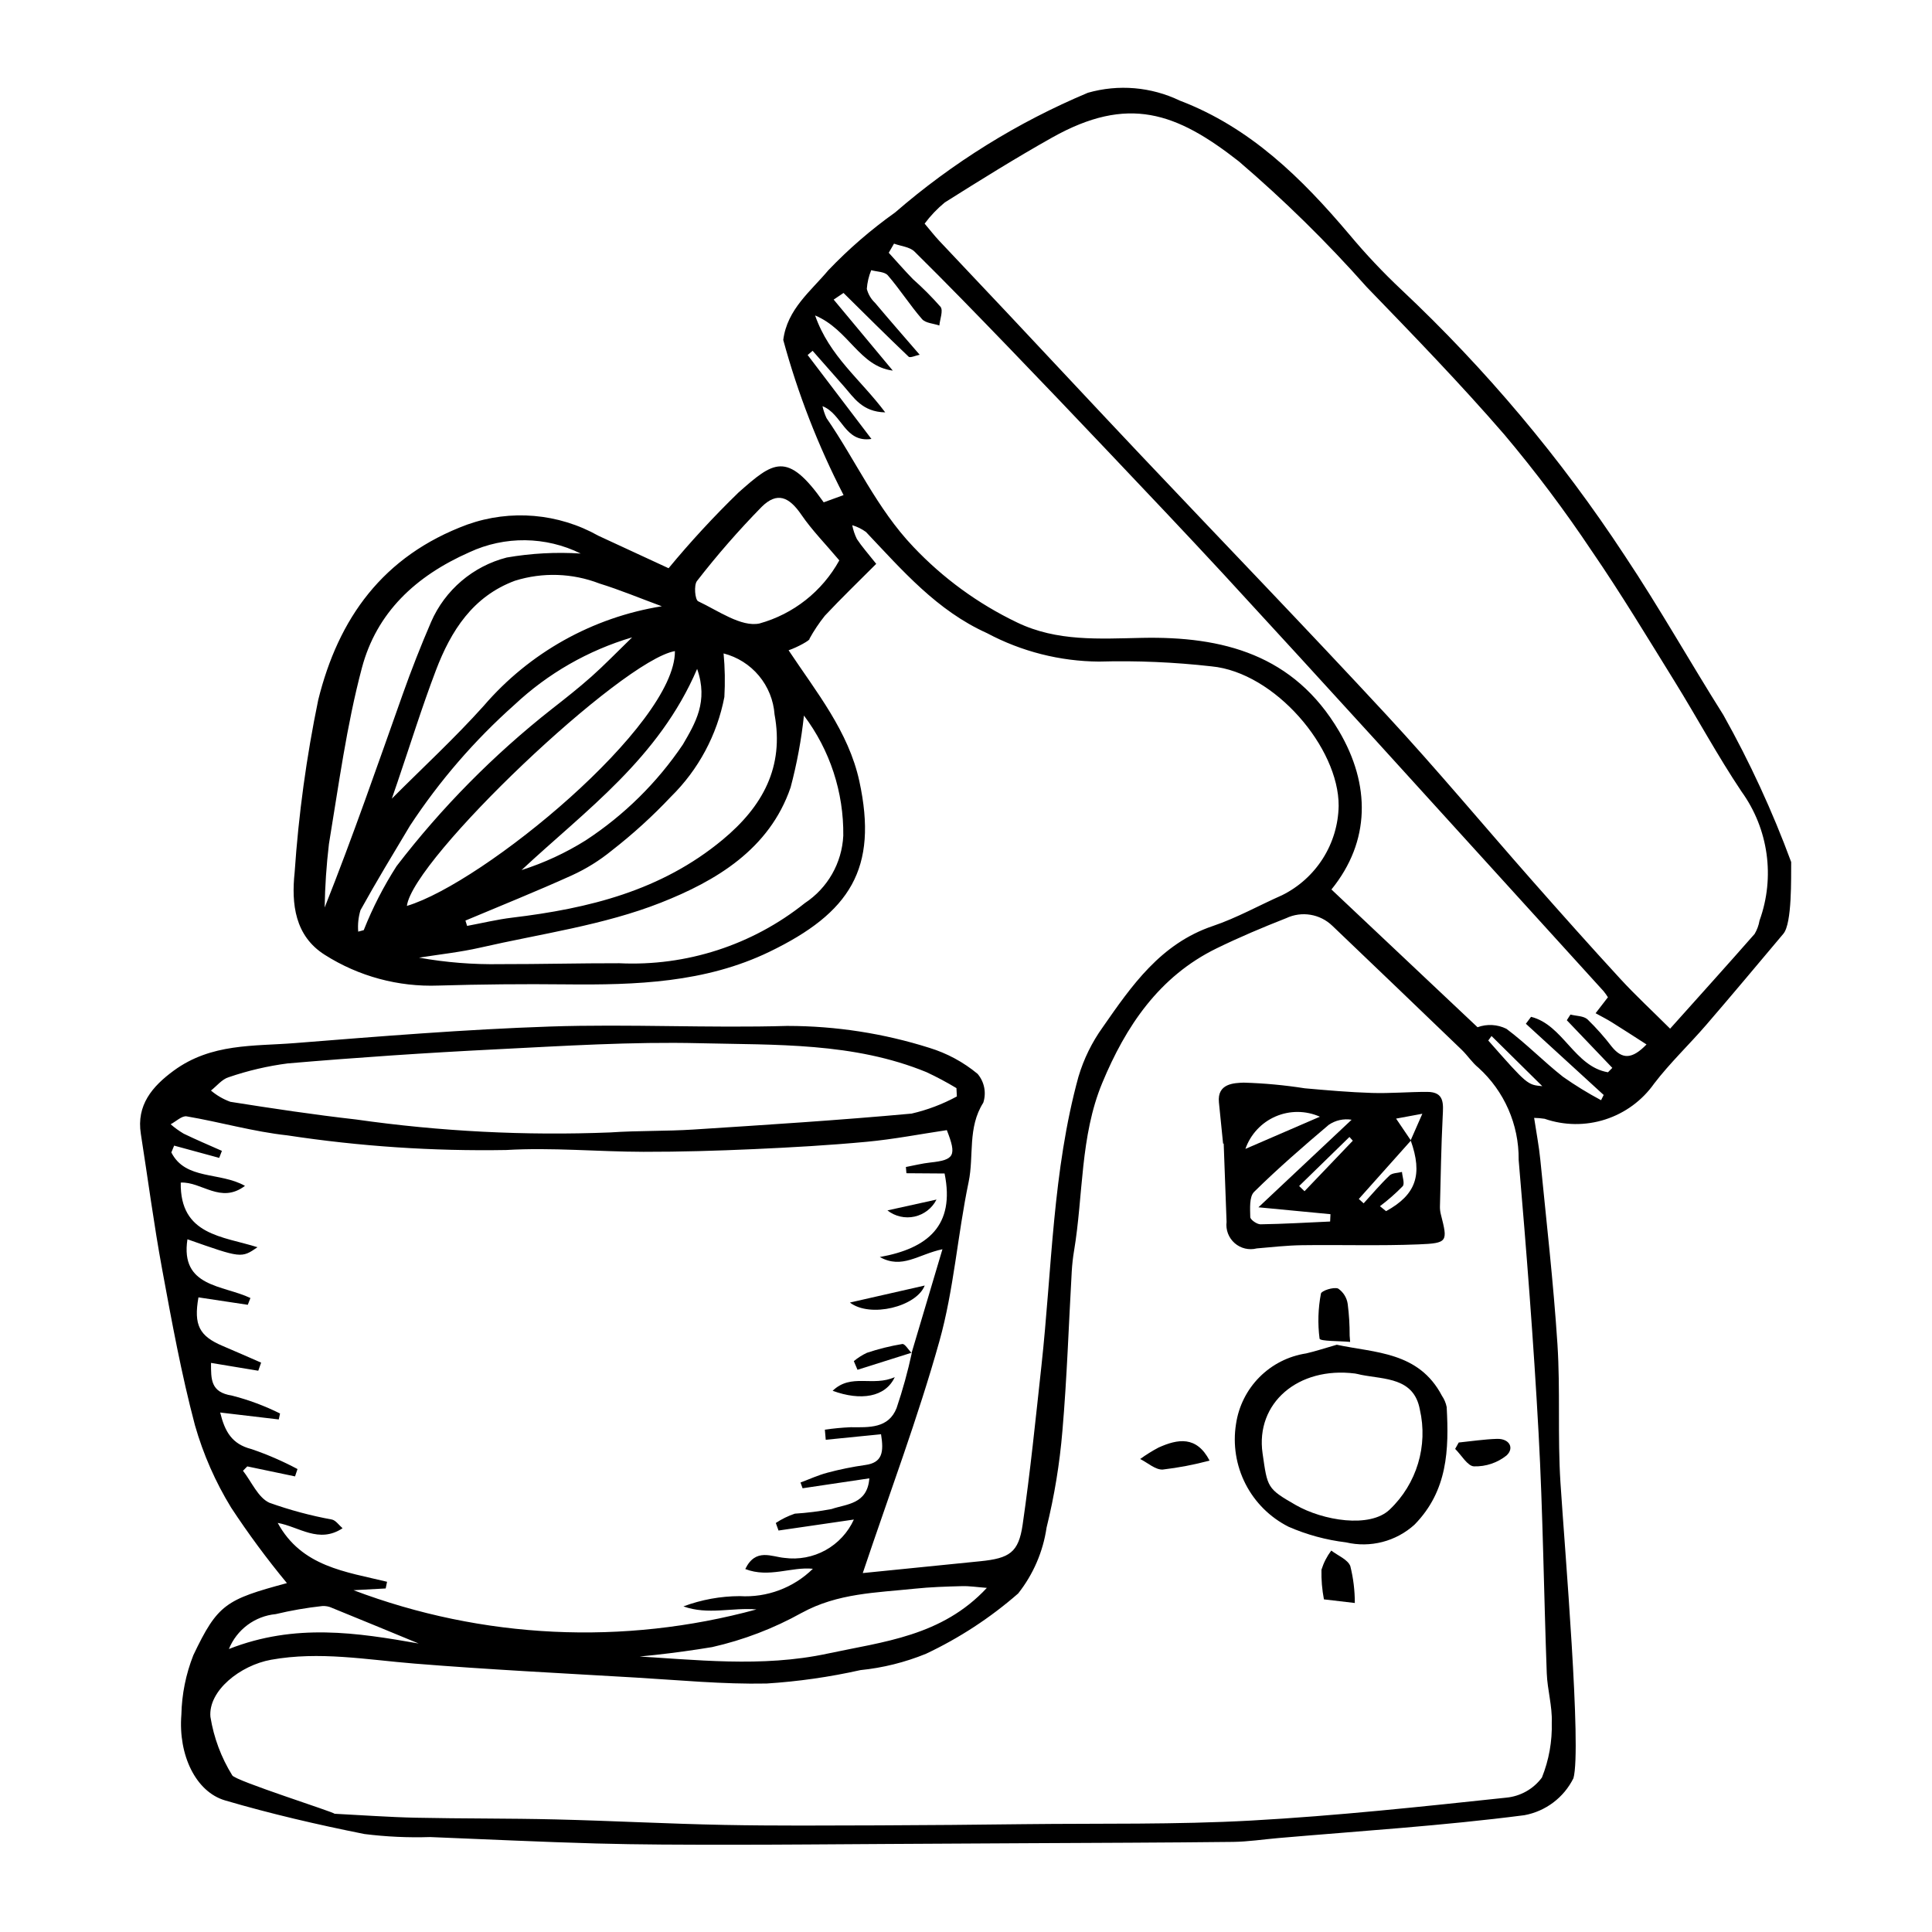 <?xml version="1.0" encoding="UTF-8"?>
<!-- The Best Svg Icon site in the world: iconSvg.co, Visit us! https://iconsvg.co -->
<svg fill="#000000" width="800px" height="800px" version="1.1" viewBox="144 144 512 512" xmlns="http://www.w3.org/2000/svg">
 <g>
  <path d="m372.64 560.88c10.121-1.02 20.645-2.074 31.168-3.137 7.711-0.781 10.129-2.305 11.199-9.672 2.035-14 3.449-28.094 4.988-42.16 2.797-25.605 2.926-51.566 9.82-76.617h0.004c1.391-4.668 3.551-9.07 6.391-13.031 7.699-11.078 15.387-22.199 29.215-26.863 6.312-2.129 12.215-5.453 18.336-8.16 4.43-2.191 8.168-5.559 10.816-9.734 2.644-4.172 4.09-8.992 4.18-13.934 0.082-15.414-16.938-35.375-33.691-36.98-9.891-1.117-19.852-1.543-29.801-1.266-10.367-0.07-20.562-2.66-29.711-7.543-13.266-5.969-22.406-16.613-32.051-26.793v-0.004c-1.105-0.801-2.34-1.414-3.652-1.801 0.25 1.266 0.66 2.496 1.227 3.656 1.277 1.957 2.856 3.715 5.129 6.586-4.613 4.625-9.246 9.086-13.633 13.77v0.004c-1.523 1.906-2.883 3.941-4.059 6.082 0.398 0.277-3.238 2.289-5.531 3.047 7.379 11.109 15.883 21.5 18.75 34.695 5.031 23.168-2.465 34.891-23.836 45.215-17.027 8.223-35.422 8.824-53.906 8.629-11.27-0.121-22.539-0.016-33.812 0.316-10.617 0.398-21.102-2.434-30.074-8.121-7.988-5.016-8.914-13.535-8.023-21.887 1.043-15.348 3.133-30.609 6.246-45.676 5.324-21.527 17.051-38.195 39.531-46.496 11.465-4.07 24.133-2.981 34.734 2.984 6.238 2.902 12.492 5.777 18.586 8.598 5.805-7.019 11.988-13.715 18.523-20.062 9.227-8.152 12.867-11.203 22.586 2.598l5.266-1.918v0.004c-6.758-13.105-12.113-26.887-15.984-41.113 1.027-8.156 7.336-12.957 11.953-18.492v0.004c5.394-5.644 11.312-10.766 17.672-15.289 15.25-13.215 32.5-23.926 51.105-31.734 8.102-2.309 16.766-1.57 24.355 2.078 18.707 7.125 32.324 20.566 44.902 35.445h0.004c4.316 5.176 8.945 10.086 13.855 14.703 22.41 21.078 42.266 44.719 59.148 70.434 9.176 13.766 17.309 28.223 26.137 42.223 7.008 12.5 13.02 25.535 17.977 38.98-0.039 4.172 0.258 16.238-2.066 19.004-6.789 8.07-13.555 16.164-20.441 24.148-4.523 5.246-9.598 10.055-13.797 15.543-3.172 4.496-7.719 7.836-12.957 9.523-5.234 1.684-10.879 1.625-16.078-0.176-0.922-0.141-1.852-0.223-2.781-0.238 0.594 3.957 1.285 7.492 1.637 11.062 1.605 16.285 3.477 32.555 4.539 48.879 0.793 12.184 0.016 24.473 0.797 36.656 1.137 17.75 5.652 70.52 3.445 78.402v-0.004c-2.543 5.125-7.352 8.754-12.977 9.797-21.645 2.805-43.477 4.176-65.238 6.062-4.008 0.348-8.012 0.969-12.023 1.016-18.137 0.207-36.281 0.25-54.418 0.348-12.352 0.066-24.703 0.133-37.059 0.199-14.176 0.074-28.355 0.215-42.531 0.207-11.59-0.008-23.188-0.016-34.773-0.336-14.676-0.402-29.344-1.125-44.016-1.703v0.004c-5.801 0.184-11.605-0.086-17.363-0.805-12.418-2.477-24.797-5.344-36.941-8.91-7.769-2.281-12.426-12.043-11.574-22.699v0.004c0.113-5.414 1.188-10.762 3.176-15.797 6.445-13.52 8.625-14.727 24.797-19.094-5.293-6.394-10.23-13.078-14.789-20.012-4.164-6.797-7.387-14.129-9.578-21.797-3.613-13.617-6.156-27.539-8.711-41.414-2.191-11.887-3.758-23.887-5.637-35.832-1.195-7.602 3.004-12.562 8.707-16.746 9.973-7.309 21.164-6.438 32.125-7.309 22.5-1.785 45.023-3.625 67.574-4.387 21.008-0.707 42.078 0.453 63.094-0.168l0.004 0.008c12.707 0.016 25.34 1.973 37.461 5.805 4.68 1.434 9.027 3.777 12.793 6.906 1.789 2.113 2.356 5.004 1.496 7.637-4.203 6.617-2.43 14.062-3.879 21-2.926 13.996-3.902 28.477-7.742 42.184-5.688 20.328-13.168 40.152-20.312 61.465zm12.934-58.316 8.184-27.504c-6.469 1.371-10.668 5.363-16.602 2.066 12.684-2.269 19.992-8.309 17.168-22.137l-10.113-0.07-0.141-1.652c2.156-0.406 4.301-0.953 6.477-1.188 6.394-0.688 7.031-1.805 4.371-8.582-7 1.043-14.047 2.414-21.16 3.082-9.973 0.938-19.988 1.504-29.996 1.953-9.734 0.438-19.484 0.727-29.227 0.711-12.133-0.02-24.312-1.195-36.387-0.477h0.008c-19.418 0.336-38.824-0.961-58.023-3.883-8.961-0.969-17.742-3.516-26.66-5.035-1.262-0.215-2.824 1.352-4.25 2.094l0.004 0.004c1.066 0.926 2.219 1.758 3.434 2.481 3.336 1.621 6.758 3.059 10.145 4.566l-0.715 1.859-11.941-3.25-0.742 1.805c3.738 7.394 12.855 5.09 19.512 8.859-6.434 4.879-11.488-1.164-17.02-0.867-0.234 13.984 11.125 14.207 20.34 17.129-4.277 2.93-4.277 2.93-18.566-2.106-1.957 12.746 9.43 12.098 16.691 15.566l-0.699 1.797-13.074-1.969c-1.297 7.348 0.227 10.266 6.457 12.891 3.398 1.434 6.769 2.938 10.152 4.406l-0.758 2.144-12.52-2.074c-0.004 4.367-0.117 7.781 5.527 8.656h-0.004c4.414 1.129 8.691 2.723 12.77 4.75l-0.34 1.578-15.527-1.836c1.25 5.066 3.098 8.34 8.219 9.672v-0.004c4.231 1.434 8.332 3.211 12.273 5.312l-0.652 1.949-12.652-2.648-1.145 1.152c2.281 2.914 3.981 7.082 6.969 8.465v0.004c5.422 1.941 10.996 3.441 16.664 4.473 1.008 0.273 1.773 1.441 2.758 2.293-6.281 4.148-11.473-0.379-17.188-1.414 6.344 11.641 18.047 12.934 28.977 15.602l-0.359 1.773-8.535 0.461v-0.004c34.168 12.926 71.547 14.711 106.79 5.102-6.398-0.57-12.832 1.527-19.344-0.805l-0.004-0.004c4.777-1.785 9.828-2.707 14.926-2.719 7.195 0.434 14.234-2.199 19.379-7.25-5.695-0.59-11.648 2.512-17.918 0.07 2.746-5.672 7-3.234 10.383-2.953h-0.004c3.754 0.504 7.566-0.211 10.879-2.039 3.312-1.832 5.949-4.68 7.519-8.125l-19.965 2.91-0.723-2c1.566-1.039 3.262-1.867 5.039-2.469 3.277-0.203 6.535-0.617 9.758-1.23 3.93-1.352 9.477-1.234 9.992-8.133-6.113 0.91-11.902 1.77-17.691 2.633l-0.551-1.527c2.359-0.875 4.664-1.945 7.086-2.582l-0.004-0.004c3.32-0.887 6.691-1.574 10.094-2.055 4.547-0.621 4.93-3.434 4.164-8.152l-14.652 1.473-0.234-2.676h0.004c2.281-0.34 4.582-0.555 6.887-0.652 4.828 0.031 9.98 0.348 12.117-5.082 1.629-4.816 2.981-9.723 4.055-14.691zm-152.92 122.1c7.191 0.363 14.379 0.898 21.574 1.051 12.34 0.262 24.688 0.148 37.023 0.449 14.891 0.363 29.77 1.164 44.66 1.457 13.621 0.266 27.25 0.16 40.875 0.121 12.906-0.039 25.816-0.168 38.723-0.32 20.012-0.23 40.059 0.152 60.023-0.953 22.598-1.25 45.141-3.676 67.656-6.074h0.004c3.754-0.359 7.184-2.297 9.43-5.328 1.863-4.633 2.75-9.598 2.609-14.59 0.168-4.316-1.16-8.672-1.324-13.027-0.781-21.238-1.012-42.508-2.172-63.723-1.32-24.172-3.219-48.32-5.285-72.445h0.008c0.082-9.25-3.789-18.098-10.645-24.312-1.676-1.348-2.883-3.258-4.449-4.766-11.398-10.973-22.82-21.918-34.262-32.844v0.004c-3.262-3.168-8.145-3.981-12.254-2.035-6.234 2.445-12.422 5.059-18.438 7.996-15.258 7.449-24.086 20.684-30.309 35.68-5.871 14.152-4.996 29.668-7.473 44.52h-0.004c-0.297 1.793-0.496 3.602-0.602 5.414-0.805 14.102-1.262 28.23-2.477 42.293v0.004c-0.719 8.629-2.121 17.188-4.195 25.598-0.934 6.379-3.531 12.398-7.531 17.457-7.363 6.434-15.586 11.812-24.43 15.98-5.551 2.266-11.395 3.723-17.359 4.324-8.18 1.832-16.492 3.023-24.863 3.555-11.574 0.234-23.18-0.902-34.766-1.582-19.527-1.148-39.066-2.121-58.559-3.699-12.668-1.027-25.203-3.316-37.996-1.016-8.184 1.473-16.719 8.223-16.078 15.176l0.004-0.004c0.887 5.488 2.852 10.746 5.781 15.469 0.781 1.441 27.082 9.762 27.098 10.172zm156.38-421.4c1.512 1.789 2.613 3.215 3.84 4.519 6.066 6.465 12.18 12.883 18.25 19.344 11.719 12.469 23.379 24.988 35.133 37.422 21.754 23.008 43.758 45.785 65.27 69.016 13.223 14.281 25.691 29.258 38.566 43.863 7.699 8.734 15.445 17.434 23.328 26 4.019 4.371 8.395 8.418 13.176 13.18 7.977-8.91 15.254-16.969 22.414-25.129l-0.008 0.004c0.641-1.09 1.082-2.285 1.293-3.535 4.16-11.48 2.371-24.273-4.773-34.176-6.344-9.469-11.762-19.551-17.766-29.25-7.164-11.566-14.195-23.238-21.887-34.453h-0.004c-7.156-10.727-14.902-21.051-23.211-30.914-11.656-13.477-24.094-26.297-36.488-39.117-10.52-11.859-21.84-22.98-33.879-33.285-16.523-12.938-29.316-17.613-49.48-6.293-9.656 5.422-19.066 11.293-28.438 17.195-2 1.648-3.789 3.531-5.336 5.609zm-8.113 5.305-1.395 2.418c2.133 2.332 4.203 4.723 6.41 6.981v0.004c2.59 2.297 5.035 4.75 7.32 7.348 0.754 0.996-0.164 3.258-0.32 4.941-1.562-0.539-3.656-0.617-4.594-1.699-3.207-3.703-5.863-7.883-9.062-11.594-0.852-0.988-2.902-0.941-4.402-1.367v0.004c-0.645 1.582-1.039 3.254-1.164 4.957 0.363 1.41 1.117 2.691 2.176 3.691 3.797 4.516 7.688 8.957 11.832 13.758-1.09 0.215-2.516 0.902-2.926 0.516-5.742-5.457-11.348-11.059-17.258-16.891l-2.606 1.762 15.664 18.816c-8.875-1.125-11.645-10.863-20.586-14.617 3.797 10.852 12.012 16.91 18.582 25.688-6.117-0.133-8.316-3.926-10.988-6.949-2.758-3.117-5.508-6.242-8.254-9.371l-1.316 1.117 16.906 22.246c-7.137 1.043-7.727-6.652-12.965-8.68l-0.004 0.004c0.238 1.082 0.594 2.137 1.059 3.141 7.785 11.266 13.266 23.883 23.004 34.113 7.859 8.316 17.184 15.113 27.504 20.055 10.566 5.098 21.789 4.309 33.113 4.082 21.328-0.43 40.227 4.371 52.215 24.734 8.312 14.121 8.371 29.141-2.023 41.945l38.723 36.508v-0.004c2.5-0.914 5.266-0.762 7.648 0.418 5.246 3.906 9.844 8.664 14.992 12.715v0.004c3.234 2.269 6.606 4.344 10.094 6.203l0.691-1.387c-6.875-6.289-13.746-12.582-20.621-18.871l1.375-1.836c8.504 2.117 11.5 13.195 20.383 14.695l1.152-1.168-12.059-12.625 0.961-1.504c1.535 0.395 3.481 0.336 4.523 1.277 2.328 2.262 4.488 4.691 6.457 7.269 2.754 3.356 5.344 3.336 9.18-0.625-3.121-2-6.137-3.973-9.195-5.875-1.391-0.867-2.863-1.602-4.301-2.398l3.269-4.234c-0.352-0.566-0.738-1.105-1.16-1.621-20.176-22.23-40.363-44.449-60.559-66.66-13.363-14.672-26.766-29.305-40.207-43.902-10.125-10.945-20.398-21.754-30.656-32.578-8.73-9.215-17.5-18.395-26.309-27.535-8.215-8.508-16.445-17.004-24.863-25.309-1.273-1.258-3.602-1.434-5.441-2.109zm16.656 226-0.109-2.211v0.004c-2.574-1.551-5.227-2.961-7.945-4.234-19.332-7.922-39.902-7.176-60.121-7.664-18.023-0.438-36.102 0.727-54.133 1.629-18.32 0.914-36.621 2.152-54.91 3.711l-0.004-0.004c-5.363 0.688-10.645 1.922-15.762 3.676-1.758 0.523-3.137 2.316-4.688 3.531 1.523 1.289 3.266 2.301 5.141 2.984 11.086 1.754 22.191 3.426 33.344 4.688h-0.004c22.301 3.176 44.844 4.32 67.352 3.426 7.352-0.5 14.746-0.297 22.098-0.77 19.258-1.242 38.52-2.461 57.734-4.219 4.191-0.965 8.23-2.496 12.008-4.547zm-40.523-100.94c-0.691 6.422-1.871 12.785-3.531 19.027-5.613 16.461-19.906 24.852-34.391 30.562-15.156 5.977-31.797 8.234-47.836 11.906-5.336 1.223-10.82 1.797-16.234 2.664l-0.004 0.004c7.106 1.27 14.32 1.844 21.539 1.715 10.508 0.016 21.016-0.258 31.523-0.238 17.785 0.852 35.266-4.812 49.168-15.934 6.055-3.992 9.84-10.633 10.191-17.875 0.141-11.473-3.523-22.668-10.426-31.832zm-21.297-16.465c0.359 3.84 0.426 7.699 0.207 11.551-1.93 10.043-6.867 19.262-14.164 26.426-4.856 5.152-10.102 9.926-15.691 14.273-3.223 2.633-6.773 4.84-10.562 6.566-9.301 4.211-18.789 8.016-28.203 11.98l0.441 1.414c3.988-0.742 7.949-1.707 11.969-2.191 20.238-2.43 39.449-7.113 55.742-20.641 10.703-8.883 16.328-19.328 13.77-33.191-0.27-3.773-1.719-7.367-4.144-10.273-2.422-2.906-5.699-4.973-9.363-5.914zm-16.371-12.496c-5.84-2.156-11.109-4.356-16.535-6.035-7.164-2.766-15.051-3.027-22.379-0.734-11.176 4.144-16.977 13.297-20.945 23.727-3.731 9.809-6.844 19.852-10.234 29.793-0.52 1.523-1.047 3.043-1.453 4.227 8.168-8.195 16.668-16.027 24.352-24.59 12.117-14.098 28.84-23.449 47.195-26.387zm3.473 11.879c-14.176 2.484-69.434 55.02-71.031 67.531 20.367-6.106 71.215-47.941 71.031-67.531zm-24.961-25.852c-9.277-4.582-20.129-4.707-29.508-0.344-14.262 6.309-24.59 15.969-28.496 30.691-4.043 15.242-6.133 31.02-8.723 46.621v-0.004c-0.664 5.59-1.043 11.207-1.133 16.836 7.426-18.664 13.973-37.602 20.676-56.484 2.293-6.465 4.801-12.855 7.523-19.168h-0.004c3.695-8.484 11.094-14.789 20.055-17.094 6.473-1.125 13.055-1.477 19.609-1.055zm107.63 274.11c-2.586-0.195-4.594-0.516-6.594-0.461-4.184 0.109-8.379 0.238-12.539 0.676-10.164 1.07-20.363 1.168-29.887 6.379l-0.004-0.004c-7.449 4.152-15.453 7.215-23.766 9.098-10.105 1.676-20.293 2.789-30.52 3.34 2.758-0.832 5.641-1.172 8.52-1.012 17.543 0.992 35.082 3.156 52.578-0.602 14.793-3.176 30.273-4.586 42.211-17.414zm-39.102-272.3c-3.695-4.387-7.246-7.988-10.059-12.098-3.277-4.785-6.426-6.125-10.508-2.094-6.086 6.215-11.812 12.773-17.145 19.648-0.883 1.098-0.523 4.988 0.301 5.379 5.293 2.488 11.402 6.902 16.246 5.891 9.02-2.5 16.648-8.531 21.164-16.727zm-127.5 98.387 1.469-0.395c2.348-5.922 5.262-11.602 8.703-16.965 11.914-15.52 25.719-29.496 41.094-41.602 3.586-2.797 7.164-5.621 10.562-8.637 3.359-2.984 6.481-6.231 10.762-10.383l-0.004-0.004c-11.637 3.441-22.305 9.555-31.156 17.852-10.598 9.422-19.91 20.199-27.699 32.051-4.445 7.426-8.938 14.824-13.125 22.395v-0.004c-0.555 1.844-0.762 3.773-0.605 5.691zm89.82-69.629c-10.168 23.742-29.5 37.422-46.535 53.316 5.981-1.902 11.699-4.551 17.016-7.883 10.18-6.668 18.93-15.297 25.738-25.387 3.273-5.637 6.809-11.383 3.781-20.047zm-73.797 258.28c-7.656-3.156-15.305-6.324-22.977-9.441l0.004-0.004c-0.812-0.375-1.707-0.539-2.602-0.477-4.141 0.453-8.246 1.164-12.297 2.133-2.715 0.258-5.312 1.258-7.5 2.887-2.191 1.633-3.891 3.832-4.918 6.363 17.582-6.914 34.023-4.309 50.289-1.461zm284.32-160.99-0.863 1.195c10.367 11.746 10.367 11.746 14.32 12.098-3.5-3.457-8.48-8.375-13.457-13.293z"/>
  <path d="m468.13 447.06c-0.363-3.625-0.719-7.254-1.098-10.879-0.539-5.121 4.098-5.172 6.602-5.273v0.004c5.414 0.156 10.809 0.66 16.156 1.5 5.918 0.523 11.848 1.047 17.781 1.23 4.879 0.152 9.777-0.293 14.664-0.281 4.609 0.012 4.262 3.156 4.094 6.488-0.398 7.941-0.52 15.898-0.727 23.852h-0.004c-0.012 0.734 0.074 1.465 0.258 2.172 1.836 7.203 1.859 7.586-5.945 7.902-10.27 0.414-20.566 0.074-30.852 0.215-4.008 0.055-8.012 0.508-12.012 0.852-2.066 0.527-4.258 0-5.856-1.406-1.602-1.41-2.398-3.516-2.137-5.633-0.242-6.914-0.496-13.824-0.762-20.734zm49.785-0.805-13.816 15.484 1.281 1.156c2.269-2.481 4.441-5.066 6.871-7.379 0.73-0.695 2.172-0.645 3.289-0.938 0.098 1.293 0.785 3.094 0.188 3.785-1.871 1.918-3.887 3.684-6.027 5.293l1.625 1.312c7.938-4.359 9.773-9.645 6.516-18.77l3.094-7.043-6.957 1.289zm-40.414 17.691 24.691-23.203c-2.121-0.348-4.297 0.141-6.07 1.359-6.758 5.727-13.465 11.539-19.766 17.754-1.312 1.293-1.066 4.418-1.02 6.688 0.012 0.688 1.777 1.926 2.723 1.91 6.148-0.094 12.297-0.461 18.441-0.738l0.09-1.945zm16.281-24.008h0.004c-3.734-1.66-7.992-1.684-11.746-0.062-3.75 1.621-6.648 4.742-7.996 8.598zm8.73 6.359-0.895-0.988-13.328 12.996 1.426 1.379z"/>
  <path d="m498.26 500.37c10.016 2.172 21.711 1.77 27.867 13.523v-0.004c0.613 0.902 1.043 1.918 1.258 2.984 0.625 11.305 0.27 22.195-8.5 31.152v0.004c-4.918 4.473-11.723 6.234-18.195 4.711-5.238-0.629-10.355-2.019-15.195-4.129-4.91-2.473-8.91-6.445-11.418-11.344-2.504-4.898-3.387-10.465-2.519-15.898 0.691-4.695 2.867-9.051 6.215-12.418 3.348-3.367 7.688-5.57 12.379-6.285 2.457-0.559 4.856-1.367 8.109-2.297zm-19.664 28.797c1.301 9.047 1.152 9.309 8.82 13.699 7.137 4.086 19.605 6.211 24.867 1.184v-0.004c7.172-6.809 10.207-16.898 7.984-26.535-1.578-8.438-9.262-7.934-15.543-9.164-0.539-0.105-1.066-0.277-1.609-0.348-15.113-1.918-26.438 7.856-24.52 21.164z"/>
  <path d="m501.8 499.62c-2.828-0.266-7.984-0.152-8.102-0.863-0.512-3.973-0.391-8 0.363-11.934 0.121-0.75 3.285-1.812 4.539-1.352v-0.004c1.398 0.949 2.328 2.445 2.559 4.121 0.355 2.773 0.527 5.57 0.512 8.367z"/>
  <path d="m503.04 568.81-8.184-0.961v0.004c-0.496-2.59-0.715-5.223-0.656-7.856 0.57-1.832 1.449-3.547 2.598-5.082 1.75 1.344 4.352 2.352 5.047 4.113 0.801 3.199 1.203 6.484 1.195 9.781z"/>
  <path d="m464.55 531.07c-4.07 1.09-8.215 1.883-12.402 2.375-1.938 0.113-3.992-1.801-5.996-2.793 1.543-1.117 3.164-2.129 4.848-3.023 5.144-2.324 10.09-3.172 13.551 3.441z"/>
  <path d="m530.58 526.28c3.371-0.34 6.734-0.859 10.109-0.965 3.348-0.105 4.691 2.449 2.543 4.414h-0.004c-2.434 1.938-5.477 2.957-8.59 2.871-1.707-0.043-3.34-2.988-5.008-4.629z"/>
  <path d="m369.23 489.19 19.828-4.512c-2.184 5.609-14.434 8.641-19.828 4.512z"/>
  <path d="m381.12 508.95c-2.469 5.348-9.051 6.348-16.461 3.621 4.918-4.738 10.633-0.988 16.461-3.621z"/>
  <path d="m385.66 502.46-14.414 4.547-0.973-2.293c1.062-0.887 2.238-1.633 3.492-2.215 3.055-1.02 6.184-1.797 9.359-2.324 0.68-0.105 1.629 1.551 2.457 2.394z"/>
  <path d="m379.18 464.77 13.004-2.871c-1.168 2.301-3.305 3.953-5.824 4.512-2.516 0.555-5.152-0.047-7.18-1.641z"/>
 </g>
</svg>